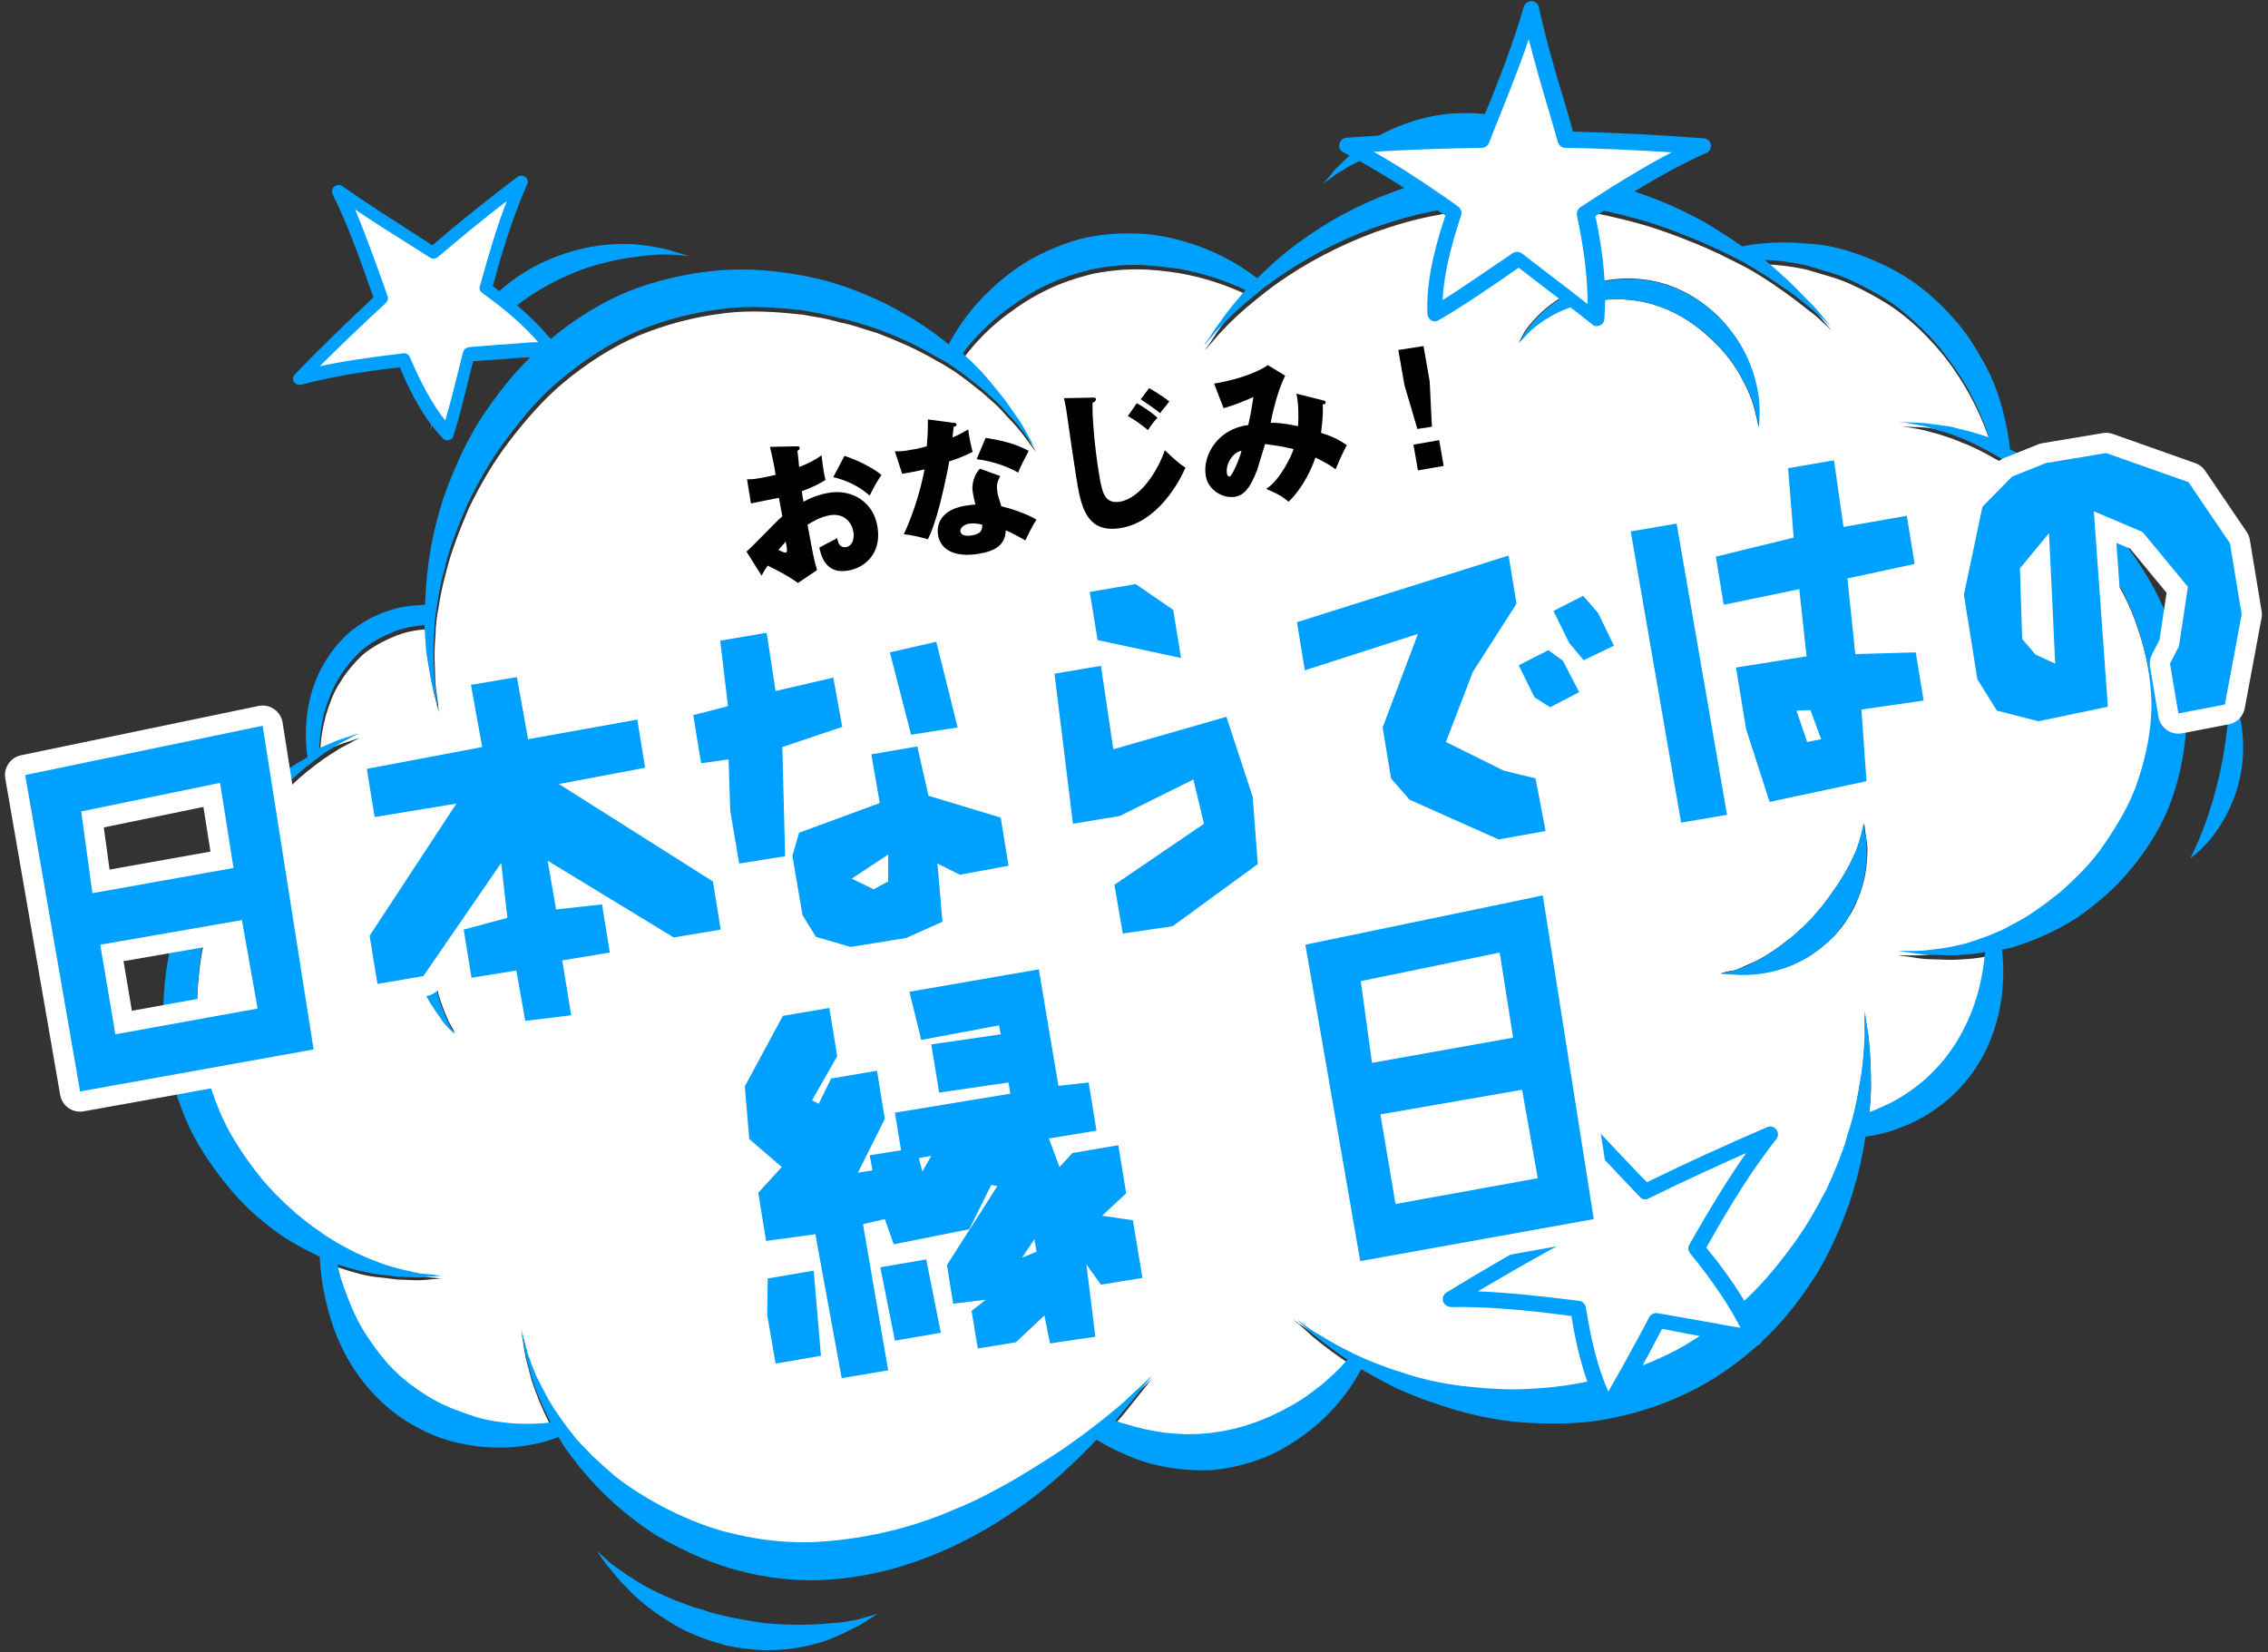 <?xml version="1.0" encoding="utf-8"?>
<!-- Generator: Adobe Illustrator 25.4.0, SVG Export Plug-In . SVG Version: 6.00 Build 0)  -->
<svg version="1.1" id="レイヤー_1" xmlns="http://www.w3.org/2000/svg" xmlns:xlink="http://www.w3.org/1999/xlink" x="0px"
	 y="0px" width="405px" height="295px" viewBox="0 0 405 295" style="enable-background:new 0 0 405 295;" xml:space="preserve">
<rect x="0" y="0" width="405" height="295" fill="#333333" stroke="none"/>
<style type="text/css">
	.st0{fill:#FFFFFF;}
	.st1{fill:#00A0FF;}
	.st2{fill:none;stroke:#FFFFFF;stroke-width:7.219;stroke-linejoin:round;stroke-miterlimit:10;}
</style>
<g>
	<g>
		<g id="_x31_1_00000173881935130781714560000017539396356672438400_">
			<g id="_x31_0_00000161610244829251123560000010189877470147315844_">
				<g id="XMLID_00000152258021530490498570000011778217914362515091_">
					<path class="st0" d="M271.1,61.3c0.1-0.2,0.7-0.7,1.5-1.6c1-1.1,2.7-2.4,4.9-3.6c2.2-1.2,5.2-2.2,8.5-2.5
						c3.3-0.4,7-0.1,10.5,1.2c3.6,1.3,6.6,3.4,9.1,5.8c2.5,2.3,4.4,4.9,5.6,7.3c1.3,2.4,2,4.5,2.3,6c0.4,1.5,0.5,2.4,0.5,2.4
						s0.1-0.8,0.1-2.4c0.1-1.6-0.2-3.8-0.9-6.7c-0.8-2.8-2.4-6-4.9-9.1c-2.5-3-6.2-5.8-10.7-7.3c-4.4-1.4-8.8-1.3-12.4-0.4
						c-3.6,1-6.6,2.6-8.7,4.3c-2.1,1.7-3.5,3.4-4.3,4.6C271.6,60.4,271.3,61.1,271.1,61.3z M79.9,146.5c-0.1,0.1-0.5,0.6-0.9,1.2
						c-0.3,0.4-0.7,0.9-1.1,1.5c-0.4,0.6-0.9,1.3-1.3,2.2c-0.9,1.6-1.8,3.7-2.5,6.2c-0.3,1.3-0.7,2.6-0.8,3.9
						c-0.2,1.4-0.2,2.9-0.2,4.3c0.1,1.5,0.2,2.9,0.5,4.3c0.2,1.4,0.6,2.7,1,3.9c0.8,2.4,1.8,4.5,2.9,6c0.5,0.8,1,1.5,1.5,2
						c0.4,0.6,0.9,1,1.2,1.4c0.7,0.7,1.1,1.1,1.1,1.1s-0.3-0.5-0.8-1.4c-0.3-0.5-0.5-1-0.8-1.7c-0.3-0.6-0.6-1.4-0.9-2.3
						c-0.6-1.7-1.1-3.8-1.6-6.1c-0.2-1.2-0.5-2.4-0.6-3.6c-0.2-1.2-0.2-2.6-0.3-3.9c-0.1-5.3,0.5-10.3,1.6-13.7
						c0.2-0.9,0.5-1.6,0.8-2.3c0.3-0.7,0.5-1.2,0.7-1.7C79.6,147.2,79.8,146.7,79.9,146.5z M353.5,176.6c-1,4.3-2.9,8.6-5.8,12.4
						c-3,3.8-6.6,6.7-10.4,8.6c-1.2,0.6-2.3,1.1-3.5,1.5c0.1-1.8,0.3-3.4,0.3-4.9c0-2.9-0.1-5.3-0.3-7.3c-0.1-2-0.5-3.5-0.6-4.5
						c-0.1-0.7-0.2-1.3-0.2-1.5c0,0.2,0,0.7,0,1.5c0,1,0.1,2.5-0.1,4.5c-0.1,1.9-0.3,4.3-0.8,7c-0.4,1.9-0.7,4-1.3,6.3
						c-0.2,0.8-0.5,1.7-0.8,2.6c-0.1,0.3-0.1,0.5-0.2,0.8c-0.9,3-2.2,6.1-3.7,9.4c-1.8,3.4-3.8,7-6.4,10.4c-2.5,3.4-5.4,6.9-8.8,9.9
						c-3.4,3.1-7.2,5.8-11.4,8.2c-8.5,4.5-17.7,6.6-26.2,7c-4.3,0.3-8.4-0.1-12.2-0.5c-3.9-0.6-7.4-1.4-10.7-2.4
						c-2.3-0.7-4.4-1.5-6.3-2.3c-0.8-0.3-1.5-0.7-2.2-1c-0.1,0-0.3-0.1-0.4-0.2c-2.3-1.1-4.2-2.3-5.8-3.2c-1.7-1-2.8-2-3.7-2.5
						c-0.5-0.3-0.8-0.6-1-0.7c0.2,0.2,0.5,0.5,1,0.8c0.8,0.7,1.9,1.8,3.4,3c1.4,1.1,3.1,2.4,5.2,3.8c0,0-0.1,0-0.1,0.1
						c-1.2,1.4-2.8,2.8-4.4,4.3c-1.7,1.3-3.6,2.7-5.7,3.9c-4.2,2.4-9.1,4.2-14.4,4.8c-5.4,0.5-10.6-0.2-15.3-1.7
						c-0.5-0.2-1-0.3-1.5-0.5c1.2-1.3,2.2-2.6,3-3.6c2-2.5,3.2-4,3.5-4.4c-0.3,0.3-1.7,1.7-4.1,3.8c-1.2,1.1-2.6,2.2-4.2,3.6
						c-1.1,0.9-2.3,1.8-3.6,2.8c-1.3,0.9-2.7,2-4.2,3c-2.6,1.8-5.6,3.7-8.8,5.5c-3.2,1.8-6.7,3.7-10.5,5.2
						c-7.5,3.2-16.2,5.4-25.5,5.8c-4.5,0.1-9-0.4-13.3-1.4c-4.3-1-8.2-2.5-11.9-4.3c-3.7-1.8-7-3.9-9.9-6.2c-1.4-1.1-2.8-2.4-4-3.6
						c-1.2-1.3-2.4-2.4-3.4-3.7c-0.1-0.1-0.2-0.2-0.2-0.3c-0.6-0.7-1.1-1.4-1.6-2.1c-1.2-1.7-2.3-3.3-3.1-4.9
						c-0.6-1.2-1.2-2.3-1.7-3.3c-0.4-1.1-0.8-2-1.1-2.9c-0.7-1.7-0.9-3.2-1.2-4.2c-0.3-1-0.4-1.5-0.4-1.5s0.1,0.5,0.3,1.5
						c0.2,1,0.3,2.5,0.8,4.3l0.8,3.1c0.4,1.1,0.8,2.3,1.3,3.6c0.6,1.4,1.3,3,2.1,4.5l0,0c-2,0.3-4.2,0.3-6.5,0.2
						c-2.3-0.3-4.8-0.6-7.2-1.3c-2.5-0.8-5-1.7-7.4-3.1c-2.4-1.4-4.7-3.1-6.9-5.2c-2.1-2.1-3.8-4.5-5.4-7c-1.6-2.5-2.6-5.2-3.5-7.8
						c-0.5-1.4-0.8-2.7-1.1-4c2.7,0.9,5.1,1.6,7.4,1.8c1.2,0.1,2.3,0.3,3.4,0.4c1,0,2,0.1,2.8,0.1c1.7,0.1,3-0.2,3.9-0.2
						c0.6-0.1,1.1-0.1,1.3-0.1c-0.2,0-0.6,0-1.3-0.1c-0.9-0.1-2.2-0.1-3.8-0.5c-1.6-0.3-3.7-0.7-5.9-1.6c-2.2-0.8-4.7-1.8-7.2-3.3
						c-0.4-0.2-0.8-0.5-1.2-0.7c-0.9-0.5-1.7-1.1-2.6-1.7c-1.4-0.9-2.7-2-4.1-3.1c-2.6-2.3-5.2-4.9-7.6-8c-2.3-3.1-4.5-6.5-6.2-10.4
						c-1.7-3.9-2.9-8.1-3.6-12.5c-0.6-4.4-0.5-8.9,0-13.1c0.4-4.2,1.6-8.2,2.9-12c1.3-3.7,3.1-7.1,4.8-10.1c1.9-2.9,3.8-5.6,5.8-7.8
						c1.9-2.3,3.9-4.1,5.7-5.6c0.1-0.1,0.3-0.2,0.4-0.3c0.7-0.6,1.4-1.1,2.1-1.6c0,0,0.1-0.1,0.1-0.1c0.9-0.6,1.6-1.1,2.3-1.5
						c1.4-1,2.6-1.4,3.3-1.9c0.8-0.4,1.2-0.6,1.2-0.6s-0.4,0.1-1.3,0.4c-0.8,0.3-2.1,0.6-3.6,1.3c-0.7,0.3-1.3,0.6-2.1,0.9
						c0-2.1,0.4-4.4,1-6.7c0.6-1.9,1.3-4,2.5-5.8c1.1-1.8,2.5-3.5,4.1-5c1.7-1.4,3.6-2.4,5.5-3.2c1.9-0.8,3.8-1.2,5.7-1.3
						c0,0.1,0,0.2,0,0.3c0.1,1.6,0.2,3,0.3,4.4c0.2,1.3,0.4,2.6,0.6,3.6c0.3,2.2,0.8,3.8,1.1,5c0.3,1.1,0.4,1.7,0.4,1.7
						s-0.1-0.6-0.2-1.8c-0.1-1.2-0.5-2.8-0.5-5c0-1.1-0.1-2.3-0.1-3.6c0-1.3,0.1-2.8,0.2-4.3c0-0.1,0-0.3,0-0.4
						c0.1-1.1,0.2-2.4,0.5-3.7c0.3-2,0.7-4,1.3-6.2c0.9-3.7,2.4-7.6,4.1-11.6c1.9-3.9,4.2-8,7.1-11.8c2.9-3.8,6.2-7.7,10.1-10.9
						c3.9-3.2,8.3-6.1,13.2-8.2c4.9-2,9.9-3.3,14.8-3.9c4.9-0.7,9.9-0.3,14.5,0.2c1.2,0.2,2.3,0.4,3.4,0.6c1.1,0.2,2.2,0.5,3.3,0.8
						c2.2,0.4,4.2,1.2,6.3,1.8c4,1.5,7.6,3.1,10.8,5c0.4,0.2,0.7,0.4,1.1,0.6c0.7,0.4,1.4,0.9,2.1,1.3c1.9,1.3,3.5,2.6,5,3.8
						c1.1,1,2.2,1.9,3.1,2.8c0.9,1,1.6,1.8,2.4,2.6c1.5,1.6,2.4,3,3.1,3.9c0.5,0.7,0.8,1.1,1,1.3c-0.1-0.2-0.4-0.7-0.8-1.4
						c-0.6-0.9-1.3-2.6-2.6-4.3c-0.6-0.9-1.3-1.9-2.1-3c-0.8-1-1.8-2.1-2.7-3.3c-1.3-1.6-2.9-3.1-4.7-4.8c2.1-2.8,4.8-5.6,8.1-8
						c2-1.5,4.2-2.9,6.7-4.1c2.4-1.2,5.1-2.1,7.8-2.8c2.8-0.6,5.5-0.9,8.2-0.9c2.7,0,5.3,0.3,7.8,0.7c4.5,0.8,8.5,2.2,11.9,3.8
						c-0.4,0.4-0.7,0.8-1,1.2c-1.5,1.7-2.7,3.3-3.6,4.6c-1,1.3-1.6,2.4-2.1,3.1c-0.4,0.5-0.6,0.8-0.7,1c0.1-0.1,0.4-0.4,0.8-0.9
						c0.6-0.6,1.3-1.6,2.4-2.7c1.4-1.5,3.4-3.4,5.9-5.4c0.8-0.6,1.6-1.3,2.4-1.9c0.6-0.4,1.2-0.9,1.8-1.3c4.6-3.2,10.4-6.4,17.2-8.9
						c3.4-1.2,7.1-2.3,11-3c3.9-0.8,7.9-1.3,12.1-1.5c4.2-0.1,8.3,0.1,12.3,0.6c4,0.5,7.8,1.4,11.5,2.4c3.6,1,7,2.3,10.2,3.6
						c1.5,0.6,3,1.3,4.3,1.9c1.2,0.6,2.4,1.2,3.6,1.8c0.3,0.1,0.5,0.3,0.8,0.4c2.6,1.4,4.8,2.9,6.8,4.3c2,1.4,3.6,2.7,4.9,3.7
						c1.4,1,2.3,2,3,2.6c0.5,0.5,0.8,0.8,0.9,0.9c-0.1-0.1-0.4-0.5-0.8-1c-0.6-0.7-1.4-1.7-2.6-3c-1.2-1.3-2.6-2.8-4.4-4.4
						c-1.2-1.1-2.5-2.3-4-3.5c2.4,0.1,4.9,0.4,7.5,1c2.5,0.8,5.2,1.4,7.8,2.6c2.6,1.2,5.2,2.6,7.7,4.3c2.5,1.8,4.7,3.8,6.6,5.9
						c2,2.1,3.7,4.4,5.1,6.6c2.5,3.9,4.2,7.8,5.4,11.3c-1.2-0.5-2.4-0.8-3.6-1.1c-1.3-0.3-2.5-0.7-3.7-0.9c-1.1-0.2-2.2-0.3-3.1-0.4
						c-1.9-0.3-3.3-0.2-4.3-0.3c-0.7-0.1-1.2,0-1.4-0.1c0.2,0,0.7,0.1,1.4,0.2c1,0.2,2.4,0.3,4.2,0.9c0.9,0.2,1.9,0.5,3,0.9
						c1.1,0.3,2.2,0.9,3.4,1.3c1.6,0.7,3.2,1.5,4.9,2.5c1,0.5,2,1.1,3,1.8c0,0,0.1,0.1,0.1,0.1c2.8,1.8,5.6,4.1,8.4,6.8
						c2.8,2.8,5.6,5.9,8,9.6c2.4,3.7,4.7,7.7,6.1,12.2c1.5,4.4,2.5,9.2,2.6,14c0,4.8-1,9.4-2.4,13.7c-1.4,4.3-3.7,7.9-6,11.4
						c-2.3,3.4-5.2,6.2-7.9,8.6c-2.9,2.3-5.7,4.4-8.6,5.8c-0.7,0.4-1.4,0.7-2.1,1.1c-0.9,0.4-1.8,0.8-2.7,1.1
						c-1.1,0.4-2.2,0.8-3.2,1.1c-1.3,0.3-2.4,0.6-3.5,0.8c-1.1,0.2-2.1,0.3-3.1,0.4c-1.9,0.3-3.3,0.2-4.4,0.2c-0.7,0-1.2,0-1.4,0
						c0.2,0.1,0.7,0.1,1.4,0.2c1,0.1,2.5,0.5,4.5,0.5c1,0,2.1,0.1,3.3,0.1c1.2,0,2.4-0.1,3.8-0.2c0.8-0.1,1.7-0.2,2.6-0.4
						C354.3,172.4,354,174.5,353.5,176.6z M333.1,148.7c-0.1-1.1-0.2-1.7-0.2-1.7s-0.1,0.6-0.4,1.6c-0.1,0.5-0.3,1.1-0.5,1.8
						c-0.3,0.7-0.5,1.5-0.9,2.3c-0.7,1.7-1.8,3.5-3,5.4c-0.7,0.9-1.3,1.9-2.1,2.9c-0.7,1-1.6,1.9-2.4,2.9c-0.9,0.9-1.8,1.9-2.7,2.6
						c-0.9,0.9-1.9,1.5-2.7,2.2c-1.8,1.3-3.6,2.5-5.3,3.2c-0.8,0.4-1.6,0.7-2.2,1c-0.7,0.3-1.3,0.5-1.8,0.5c-1,0.2-1.6,0.4-1.6,0.4
						s0.6,0,1.7,0.1c0.5,0.1,1.2,0.1,2,0.1c0.8,0,1.7,0,2.6-0.1c2-0.2,4.3-0.7,6.7-1.7c1.2-0.6,2.4-1.1,3.6-2
						c1.2-0.8,2.3-1.8,3.4-2.8c1-1.1,2-2.2,2.7-3.5c0.9-1.2,1.4-2.5,1.9-3.7c1-2.5,1.4-4.9,1.5-6.9c0.1-1,0.1-1.9,0-2.7
						C333.3,150,333.2,149.3,333.1,148.7z M199.3,222.6c0,0-2.3,1-5.9,1.1c-1.8,0-3.9,0-6.1-0.5c-2.2-0.5-4.5-1.4-6.8-2.5
						c-2.2-1.2-4.2-2.9-5.9-4.6c-1.7-1.7-3-3.5-3.9-5.2c-0.9-1.7-1.4-3.2-1.7-4.3c-0.3-1.1-0.4-1.7-0.4-1.7s-0.1,0.6,0,1.8
						c0,1.2,0.1,2.8,0.6,4.9c0.4,2.1,1.2,4.5,2.7,7.1c1.5,2.5,3.7,4.9,6.5,6.7c2.9,1.7,6,2.5,8.7,2.5c2.8,0,5.1-0.6,7-1.5
						c1.8-0.8,3.2-1.7,4-2.5C198.9,223,199.3,222.6,199.3,222.6z"/>
					<path class="st1" d="M398,121.9c0,0,0.8,1.8,1.7,5c0.9,3.1,1.3,7.7,0.2,12.4c-1.1,4.7-3.4,8.4-5.3,10.7c-1,1.1-1.9,2-2.5,2.5
						c-0.6,0.5-1,0.8-1,0.8s0.9-1.7,2-4.4c1.1-2.7,2.3-6.5,3.3-10.8c0.9-4.2,1.4-8.2,1.6-11.2c0.1-1.5,0.2-2.8,0.1-3.6
						C398,122.4,398,121.9,398,121.9z"/>
					<path class="st1" d="M305.7,60.6c-2.5-2.4-5.6-4.5-9.1-5.8c-3.6-1.3-7.2-1.6-10.5-1.2c-3.3,0.3-6.2,1.3-8.5,2.5
						c-2.3,1.2-3.9,2.5-4.9,3.6c-0.8,0.9-1.4,1.4-1.5,1.6c0.1-0.2,0.5-0.9,1.1-1.9c0.8-1.2,2.2-2.9,4.3-4.6c2.1-1.7,5-3.4,8.7-4.3
						c3.6-0.9,8-1,12.4,0.4c4.4,1.5,8.1,4.2,10.7,7.3c2.6,3,4.1,6.3,4.9,9.1c0.8,2.8,1,5.1,0.9,6.7c0,1.5-0.1,2.4-0.1,2.4
						s-0.1-0.9-0.5-2.4c-0.3-1.5-1-3.6-2.3-6C310.1,65.6,308.2,62.9,305.7,60.6z"/>
					<path class="st1" d="M333.3,150.7c0,0.8,0.1,1.7,0,2.7c-0.1,2-0.5,4.4-1.5,6.9c-0.6,1.2-1.1,2.5-1.9,3.7
						c-0.7,1.2-1.7,2.3-2.7,3.5c-1.1,1-2.2,2-3.4,2.8c-1.1,0.8-2.4,1.4-3.6,2c-2.4,1-4.7,1.5-6.7,1.7c-1,0.1-1.9,0.1-2.6,0.1
						c-0.8,0-1.4-0.1-2-0.1c-1.1-0.1-1.7-0.1-1.7-0.1s0.6-0.2,1.6-0.4c0.5-0.1,1.1-0.2,1.8-0.5c0.7-0.3,1.5-0.5,2.2-1
						c1.7-0.7,3.4-1.9,5.3-3.2c0.9-0.7,1.9-1.4,2.7-2.2c0.9-0.8,1.8-1.7,2.7-2.6c0.8-1,1.7-1.9,2.4-2.9c0.8-1,1.4-2,2.1-2.9
						c1.2-1.9,2.3-3.7,3-5.4c0.5-0.8,0.7-1.6,0.9-2.3c0.2-0.7,0.4-1.3,0.5-1.8c0.2-1,0.4-1.6,0.4-1.6s0.1,0.6,0.2,1.7
						C333.2,149.3,333.3,150,333.3,150.7z"/>
					<path class="st1" d="M280.7,25.9c0.8,0.5,1.5,1,2.1,1.5c1.1,0.8,1.7,1.3,1.7,1.3s-0.7-0.3-1.9-0.9c-0.6-0.3-1.4-0.6-2.3-0.9
						c-0.9-0.3-1.9-0.7-3.1-1c-1.1-0.3-2.4-0.6-3.8-0.8c-1.3-0.3-2.8-0.4-4.3-0.6c-1.5,0-3.1-0.3-4.7-0.2c-1.7-0.1-3.3,0.1-5,0.2
						c-1.7,0.2-3.4,0.3-5,0.6c-1.6,0.2-3.1,0.7-4.5,1c-2.8,0.8-5.4,1.8-7.4,2.8c-1.1,0.5-2,1-2.7,1.5c-0.8,0.4-1.5,0.9-2,1.3
						c-1,0.7-1.6,1.2-1.6,1.2s0.5-0.6,1.3-1.5c0.4-0.5,0.9-1.2,1.6-1.8c0.7-0.7,1.4-1.5,2.4-2.2c1.8-1.5,4.3-3.1,7.2-4.4
						c1.5-0.6,3.1-1.3,4.8-1.7c1.7-0.5,3.5-0.8,5.4-1c1.9-0.1,3.8-0.2,5.5,0c1.8,0.1,3.5,0.4,5.1,0.8c1.6,0.5,3.1,0.8,4.5,1.4
						c1.4,0.5,2.6,1.2,3.7,1.8C278.9,24.8,279.8,25.4,280.7,25.9z"/>
					<path class="st1" d="M171.8,218.5c-1.5-2.5-2.3-5-2.7-7.1c-0.5-2.1-0.6-3.7-0.6-4.9c0-1.1,0-1.8,0-1.8s0.1,0.6,0.4,1.7
						c0.3,1.1,0.8,2.6,1.7,4.3c0.9,1.7,2.2,3.5,3.9,5.2c1.7,1.7,3.6,3.3,5.9,4.6c2.2,1.2,4.6,2,6.8,2.5c2.2,0.5,4.3,0.6,6.1,0.5
						c3.6-0.1,5.9-1.1,5.9-1.1s-0.4,0.4-1.3,1.2c-0.8,0.7-2.1,1.6-4,2.5c-1.8,0.9-4.2,1.5-7,1.5c-2.7,0-5.8-0.7-8.7-2.5
						C175.5,223.4,173.3,221,171.8,218.5z"/>
					<path class="st1" d="M83.6,58.2c2.3-3.2,5.3-6.4,9-8.9c7.6-5.1,16-6.2,21.5-5.6c2.8,0.3,5.1,0.8,6.5,1.3
						c1.3,0.4,2.1,0.6,2.3,0.7c-0.2,0-1-0.1-2.3-0.2c-1.5-0.1-3.8-0.1-6.5,0.3c-2.7,0.3-5.8,0.9-9.2,2c-3.3,1.1-6.8,2.8-10.2,5
						c-6.7,4.5-11.5,10.6-14.2,15.5c-1.3,2.4-2.3,4.6-2.8,6.1c-0.5,1.3-0.7,2.2-0.8,2.3c0-0.2,0.1-1.1,0.3-2.5
						c0.2-1.6,0.6-3.9,1.6-6.7C79.9,64.7,81.4,61.5,83.6,58.2z"/>
					<path class="st1" d="M130.4,288.8c1.8,0.3,3.5,0.7,5.2,0.9c1.7,0.3,3.3,0.3,4.9,0.4c3.1,0.1,6,0,8.4-0.3c1.3,0,2.3-0.3,3.3-0.4
						c1-0.2,1.8-0.4,2.4-0.6c1.3-0.4,2.1-0.6,2.1-0.6s-0.7,0.4-1.9,1.2c-0.6,0.4-1.3,0.9-2.3,1.3c-0.9,0.5-1.9,1-3.1,1.5
						c-2.4,1.1-5.4,1.9-8.8,2.3c-1.7,0.1-3.5,0.3-5.4,0.1c-1.9-0.1-3.8-0.4-5.7-0.8c-1.9-0.6-3.8-1.1-5.5-1.9
						c-1.8-0.7-3.4-1.6-4.8-2.5c-3-1.9-5.5-3.9-7.3-5.9c-1-0.9-1.7-1.8-2.4-2.7c-0.7-0.8-1.3-1.5-1.7-2.1c-0.6-0.9-1.1-1.5-1.2-1.7
						c0.3,0.2,0.8,0.7,1.6,1.4c0.5,0.5,1.2,1.1,2,1.6s1.7,1.3,2.8,1.9c2.1,1.4,4.7,2.7,7.6,3.9c1.5,0.5,3,1.2,4.7,1.6
						C126.9,288,128.6,288.4,130.4,288.8z"/>
					<path class="st1" d="M77.5,180.1c-1.1-1.5-2.1-3.6-2.9-6c-0.4-1.2-0.8-2.5-1-3.9c-0.3-1.4-0.4-2.8-0.5-4.3c0-1.5,0-2.9,0.2-4.3
						c0.1-1.4,0.5-2.7,0.8-3.9c0.7-2.5,1.6-4.6,2.5-6.2c0.4-0.9,0.9-1.5,1.3-2.2c0.4-0.6,0.7-1.1,1.1-1.5c0.5-0.6,0.8-1,0.9-1.2
						c-0.1,0.2-0.3,0.7-0.6,1.4c-0.2,0.5-0.5,1-0.7,1.7c-0.2,0.7-0.6,1.4-0.8,2.3c-1.1,3.5-1.7,8.4-1.6,13.7
						c0.1,1.3,0.1,2.7,0.3,3.9c0.1,1.3,0.4,2.5,0.6,3.6c0.5,2.3,1.1,4.4,1.6,6.1c0.3,0.9,0.6,1.6,0.9,2.3c0.3,0.7,0.6,1.2,0.8,1.7
						c0.5,0.9,0.8,1.4,0.8,1.4s-0.4-0.4-1.1-1.1c-0.4-0.4-0.8-0.8-1.2-1.4C78.5,181.5,78,180.9,77.5,180.1z"/>
					<path class="st1" d="M43.3,150.7c-1.7,3.1-3.5,6.4-4.8,10.1c-1.3,3.7-2.5,7.7-2.9,12c-0.5,4.2-0.5,8.7,0,13.1
						c0.7,4.4,2,8.6,3.6,12.5c1.6,3.9,3.9,7.3,6.2,10.4c2.3,3.1,5,5.7,7.6,8c1.4,1.1,2.7,2.2,4.1,3.1c0.8,0.6,1.7,1.2,2.6,1.7
						c0.4,0.3,0.8,0.5,1.2,0.7c2.6,1.5,5,2.5,7.2,3.3c2.2,0.8,4.2,1.2,5.9,1.6c1.6,0.4,3,0.3,3.8,0.5c0.7,0.1,1.1,0.1,1.3,0.1
						c-0.2,0-0.6,0-1.3,0.1c-0.9,0-2.2,0.3-3.9,0.2c-0.8,0-1.8-0.1-2.8-0.1c-1.1-0.1-2.2-0.3-3.4-0.4c-2.2-0.3-4.7-0.9-7.4-1.8
						c0.2,1.4,0.6,2.7,1.1,4c0.9,2.6,2,5.3,3.5,7.8c1.6,2.5,3.3,4.9,5.4,7c2.1,2.1,4.5,3.8,6.9,5.2c2.4,1.4,5,2.3,7.4,3.1
						c2.4,0.8,4.9,1.1,7.2,1.3c2.3,0.1,4.5,0.1,6.5-0.2l0,0c-0.8-1.6-1.5-3.1-2.1-4.5c-0.5-1.3-0.9-2.5-1.3-3.6l-0.8-3.1
						c-0.5-1.8-0.6-3.3-0.8-4.3c-0.2-1-0.3-1.5-0.3-1.5s0.1,0.5,0.4,1.5c0.3,0.9,0.5,2.4,1.2,4.2c0.3,0.9,0.7,1.8,1.1,2.9
						c0.5,1,1.1,2.1,1.7,3.3c0.8,1.6,1.9,3.2,3.1,4.9c0.5,0.7,1,1.4,1.6,2.1c0.1,0.1,0.2,0.2,0.2,0.3c1,1.3,2.2,2.4,3.4,3.7
						c1.3,1.2,2.6,2.4,4,3.6c2.9,2.3,6.3,4.4,9.9,6.2c3.7,1.8,7.6,3.4,11.9,4.3c4.2,1,8.7,1.5,13.3,1.4c9.2-0.4,17.9-2.5,25.5-5.8
						c3.8-1.5,7.3-3.4,10.5-5.2c3.2-1.9,6.1-3.7,8.8-5.5c1.5-1,2.9-2.1,4.2-3c1.3-1,2.5-1.9,3.6-2.8c1.6-1.3,3.1-2.5,4.2-3.6
						c2.3-2.1,3.7-3.5,4.1-3.8c-0.3,0.4-1.5,1.9-3.5,4.4c-0.9,1-1.9,2.3-3,3.6c0.5,0.2,1,0.4,1.5,0.5c4.7,1.5,9.9,2.3,15.3,1.7
						c5.4-0.6,10.2-2.4,14.4-4.8c2.1-1.1,3.9-2.5,5.7-3.9c1.6-1.4,3.2-2.8,4.4-4.3c0,0,0.1-0.1,0.1-0.1c-2.1-1.4-3.8-2.7-5.2-3.8
						c-1.6-1.2-2.7-2.4-3.4-3c-0.4-0.4-0.8-0.7-1-0.8c0.2,0.2,0.6,0.4,1,0.7c0.9,0.6,2,1.6,3.7,2.5c1.6,1,3.5,2.1,5.8,3.2
						c0.1,0.1,0.2,0.2,0.4,0.2c0.7,0.3,1.4,0.7,2.2,1c1.9,0.8,4,1.6,6.3,2.3c3.2,1.1,6.8,1.9,10.7,2.4c3.8,0.4,8,0.8,12.2,0.5
						c8.5-0.4,17.7-2.5,26.2-7c4.2-2.3,8-5.1,11.4-8.2c3.4-3,6.3-6.5,8.8-9.9c2.6-3.4,4.6-7,6.4-10.4c1.5-3.2,2.8-6.4,3.7-9.4
						c0.1-0.3,0.1-0.5,0.2-0.8c0.3-0.9,0.6-1.8,0.8-2.6c0.6-2.2,1-4.4,1.3-6.3c0.5-2.7,0.7-5,0.8-7c0.2-1.9,0-3.5,0.1-4.5
						c0-0.8,0-1.3,0-1.5c0,0.2,0.1,0.7,0.2,1.5c0.1,1,0.5,2.6,0.6,4.5c0.2,2,0.3,4.4,0.3,7.3c0,1.5-0.1,3.2-0.3,4.9
						c1.2-0.4,2.3-1,3.5-1.5c3.8-1.9,7.5-4.8,10.4-8.6c2.9-3.8,4.8-8.2,5.8-12.4c0.5-2.1,0.8-4.2,1-6.1c-0.9,0.2-1.8,0.3-2.6,0.4
						c-1.4,0.1-2.6,0.2-3.8,0.2c-1.2,0-2.3-0.1-3.3-0.1c-1.9,0-3.4-0.4-4.5-0.5c-0.7-0.1-1.2-0.2-1.4-0.2c0.2,0,0.7,0,1.4,0
						c1,0,2.5,0.1,4.4-0.2c0.9-0.1,1.9-0.2,3.1-0.4c1.1-0.2,2.3-0.5,3.5-0.8c1-0.3,2.1-0.7,3.2-1.1c0.9-0.3,1.8-0.7,2.7-1.1
						c0.7-0.3,1.4-0.7,2.1-1.1c2.9-1.4,5.7-3.5,8.6-5.8c2.8-2.5,5.6-5.2,7.9-8.6c2.3-3.4,4.6-7.1,6-11.4c1.4-4.2,2.4-8.8,2.4-13.7
						c-0.1-4.8-1.1-9.6-2.6-14c-1.5-4.5-3.8-8.5-6.1-12.2c-2.4-3.7-5.3-6.8-8-9.6c-2.8-2.6-5.7-5-8.4-6.8c0,0-0.1-0.1-0.1-0.1
						c-1-0.7-2-1.2-3-1.8c-1.7-1-3.4-1.8-4.9-2.5c-1.2-0.5-2.4-1-3.4-1.3c-1.1-0.3-2.1-0.6-3-0.9c-1.8-0.6-3.2-0.6-4.2-0.9
						c-0.7-0.1-1.2-0.2-1.4-0.2c0.2,0,0.6,0,1.4,0.1c1,0.1,2.4,0,4.3,0.3c0.9,0.1,2,0.3,3.1,0.4c1.1,0.2,2.3,0.6,3.7,0.9
						c1.1,0.3,2.3,0.7,3.6,1.1c-1.2-3.6-2.9-7.5-5.4-11.3c-1.5-2.2-3.1-4.5-5.1-6.6c-2-2.1-4.2-4.1-6.6-5.9
						c-2.5-1.7-5.1-3.1-7.7-4.3c-2.6-1.2-5.3-1.8-7.8-2.6c-2.6-0.6-5.1-0.9-7.5-1c1.5,1.2,2.8,2.4,4,3.5c1.8,1.7,3.2,3.2,4.4,4.4
						c1.2,1.2,2,2.3,2.6,3c0.5,0.5,0.7,0.9,0.8,1c-0.1-0.1-0.4-0.4-0.9-0.9c-0.7-0.6-1.6-1.5-3-2.6c-1.3-1.1-2.9-2.4-4.9-3.7
						c-2-1.4-4.2-2.8-6.8-4.3c-0.3-0.1-0.5-0.3-0.8-0.4c-1.1-0.6-2.3-1.2-3.6-1.8c-1.4-0.6-2.8-1.3-4.3-1.9
						c-3.2-1.3-6.5-2.6-10.2-3.6c-3.6-1-7.5-1.9-11.5-2.4c-4-0.5-8.1-0.8-12.3-0.6c-4.2,0.2-8.3,0.7-12.1,1.5c-3.9,0.7-7.5,1.8-11,3
						c-6.8,2.5-12.6,5.7-17.2,8.9c-0.7,0.5-1.2,0.9-1.8,1.3c-0.9,0.6-1.7,1.3-2.4,1.9c-2.5,2-4.5,3.9-5.9,5.4
						c-1.1,1.1-1.9,2.1-2.4,2.7c-0.4,0.5-0.7,0.8-0.8,0.9c0.1-0.2,0.3-0.5,0.7-1c0.5-0.7,1.1-1.8,2.1-3.1c0.9-1.3,2.1-2.9,3.6-4.6
						c0.3-0.4,0.7-0.8,1-1.2c-3.3-1.6-7.4-3-11.9-3.8c-2.5-0.3-5.1-0.7-7.8-0.7c-2.7,0-5.4,0.3-8.2,0.9c-2.7,0.7-5.4,1.6-7.8,2.8
						c-2.4,1.1-4.6,2.6-6.7,4.1c-3.3,2.5-6.1,5.3-8.1,8c1.8,1.6,3.4,3.2,4.7,4.8c1,1.2,1.9,2.3,2.7,3.3c0.8,1.1,1.5,2.1,2.1,3
						c1.3,1.7,2,3.3,2.6,4.3c0.4,0.8,0.7,1.2,0.8,1.4c-0.1-0.2-0.5-0.6-1-1.3c-0.7-0.9-1.6-2.3-3.1-3.9c-0.7-0.8-1.5-1.6-2.4-2.6
						c-0.9-0.9-2-1.8-3.1-2.8c-1.5-1.2-3.1-2.5-5-3.8c-0.7-0.5-1.3-0.9-2.1-1.3c-0.3-0.2-0.7-0.4-1.1-0.6c-3.2-1.9-6.8-3.6-10.8-5
						c-2-0.6-4-1.4-6.3-1.8c-1.1-0.3-2.2-0.5-3.3-0.8c-1.2-0.2-2.3-0.4-3.4-0.6c-4.6-0.5-9.5-0.9-14.5-0.2c-4.9,0.6-10,1.9-14.8,3.9
						c-4.8,2.1-9.2,4.9-13.2,8.2c-4,3.2-7.2,7-10.1,10.9c-2.9,3.8-5.2,7.9-7.1,11.8c-1.7,4-3.3,7.9-4.1,11.6c-0.6,2.1-1,4.2-1.3,6.2
						c-0.2,1.3-0.4,2.5-0.5,3.7c0,0.1,0,0.3,0,0.4c-0.1,1.5-0.2,3-0.2,4.3c0,1.3,0.1,2.5,0.1,3.6c0,2.2,0.4,3.9,0.5,5
						c0.1,1.1,0.2,1.8,0.2,1.8s-0.2-0.6-0.4-1.7c-0.2-1.2-0.8-2.8-1.1-5c-0.2-1.1-0.4-2.3-0.6-3.6c-0.1-1.3-0.2-2.8-0.3-4.4
						c0-0.1,0-0.2,0-0.3c-1.8,0.2-3.8,0.5-5.7,1.3c-1.9,0.8-3.8,1.8-5.5,3.2c-1.6,1.5-3,3.2-4.1,5c-1.1,1.8-1.9,3.9-2.5,5.8
						c-0.6,2.3-0.9,4.6-1,6.7c0.7-0.3,1.4-0.6,2.1-0.9c1.5-0.7,2.8-1,3.6-1.3c0.8-0.3,1.3-0.4,1.3-0.4s-0.4,0.2-1.2,0.6
						c-0.7,0.5-1.9,0.9-3.3,1.9c-0.7,0.4-1.5,0.9-2.3,1.5c0,0-0.1,0.1-0.1,0.1c-0.7,0.5-1.3,1-2.1,1.6c-0.1,0.1-0.3,0.2-0.4,0.3
						c-1.8,1.5-3.8,3.3-5.7,5.6C47.1,145.1,45.2,147.8,43.3,150.7z M57.9,230.9c-0.5-2.2-0.7-4.4-0.8-6.5c-2.2-1-4.4-2.2-6.6-3.6
						c-3.1-2.2-6.2-4.7-9-8c-2.8-3.3-5.5-7-7.6-11.3c-2-4.3-3.6-9.2-4.3-14.4c-0.7-5.2-0.5-10.3,0.3-15.1c0.7-4.8,2.3-9.2,4.1-13.2
						c1.7-4,4-7.4,6.2-10.5c2.3-3,4.7-5.6,7-7.6c2.3-2.1,4.6-3.7,6.7-4.9c0.4-0.2,0.7-0.4,1-0.6c-0.4-2.6-0.4-5.5,0.1-8.7
						c0.4-2.3,1.1-4.7,2.3-7c1.2-2.3,2.8-4.5,4.9-6.4c2.1-1.8,4.4-3.1,6.8-3.9c2.4-0.9,4.7-1.1,6.9-1.2c0.1-2.1,0.2-4.2,0.5-6.6
						c0.5-4,1.4-8.3,2.9-12.8c1.6-4.4,3.6-9.1,6.4-13.6c2.9-4.4,6.3-8.9,10.6-12.7c4.3-3.9,9.2-7.3,14.8-9.8
						c5.6-2.4,11.5-3.7,17.1-4.2c5.6-0.5,11.1,0.1,16.1,1.1c5.1,1,9.6,2.8,13.8,4.8c4.1,2.1,7.7,4.4,10.7,6.8
						c0.2,0.2,0.4,0.3,0.6,0.5c1.7-3.2,4.1-6.6,7.4-9.7c2-1.9,4.4-3.8,7.1-5.4c2.7-1.5,5.7-2.8,8.9-3.7c3.2-0.8,6.5-1.1,9.7-1
						c3.1,0,6.1,0.6,8.9,1.4c5.3,1.5,9.8,4,13.1,6.6c0.6-0.6,1.3-1.3,2-1.9c2.1-2,4.6-4,7.4-5.9c2.8-1.9,6-3.8,9.5-5.4
						c3.5-1.6,7.3-3.1,11.5-4.1c4.1-1,8.6-1.6,13.1-1.8c4.6-0.1,9.1,0.2,13.4,0.9c4.3,0.7,8.4,1.9,12.2,3.3c3.8,1.3,7.3,3,10.5,4.7
						c2.5,1.5,4.9,3,7,4.5c3.4-0.7,7.3-0.9,11.6-0.5c2.9,0.1,6,0.8,9.1,1.9c3.1,1.1,6.3,2.6,9.2,4.5c3,2,5.6,4.4,7.8,6.9
						c2.3,2.5,4,5.3,5.5,8c1.5,2.7,2.5,5.4,3.2,8c0.7,2.6,1.2,5,1.4,7.3c0,0,0,0.1,0,0.1l1.3,0.7c3.2,1.5,6.5,3.7,9.8,6.4
						c3.2,2.8,6.6,5.9,9.5,9.8c2.9,3.9,5.7,8.3,7.6,13.3c1.9,5,3.2,10.5,3.4,16.2c0,5.6-0.9,11.1-2.6,15.9
						c-1.7,4.9-4.4,9.1-7.3,12.6c-2.9,3.6-6.3,6.4-9.6,8.7c-3.4,2.2-6.9,3.8-10.2,4.9c-1.1,0.4-2.2,0.7-3.3,0.9c0.3,2.4,0.3,5.2,0,8
						c-0.6,5-2.4,10.3-5.9,14.8c-3.5,4.5-8.1,7.5-12.6,9.1c-2,0.8-4,1.2-5.9,1.5c0,0.2,0,0.4-0.1,0.6c-0.5,3.6-1.5,7.4-2.8,11.4
						c-1.4,3.9-3.2,8.1-5.6,12.2c-2.5,3.9-5.4,8-9.1,11.5c-3.7,3.6-7.9,6.8-12.7,9.3c-4.8,2.5-9.8,4.2-14.8,5.2
						c-5,1.1-10,1.1-14.6,0.9c-4.7-0.2-9.1-1.1-13.1-2.2c-4-1.2-7.7-2.5-10.9-4c-2.3-1.1-4.4-2.3-6.3-3.4c-0.1,0.2-0.2,0.3-0.3,0.5
						c-2,3.7-5.2,7.7-9.6,11c-2.2,1.6-4.7,3.2-7.5,4.3c-2.8,1.1-5.9,1.9-9,2.2c-3.2,0.2-6.4-0.1-9.4-0.7c-3-0.6-5.7-1.7-8.2-2.9
						c-1.1-0.5-2.2-1.2-3.3-1.8c-1.3,1.4-2.8,2.9-4.4,4.4c-4.8,4.6-11.1,9.5-18.9,13.5c-7.8,4-17.2,7.1-27.5,7.2
						c-5.1,0-10.2-0.8-14.8-2.2c-4.6-1.4-8.9-3.5-12.8-5.7c-3.8-2.4-7.1-5.1-10-8c-1.4-1.4-2.7-2.9-3.9-4.3
						c-1.1-1.5-2.3-2.9-3.2-4.4c-0.2-0.4-0.4-0.7-0.6-1c-0.3,0.1-0.7,0.3-1,0.4c-4.2,1.4-9.5,2-15.2,1c-2.9-0.5-5.9-1.4-8.8-3
						c-2.9-1.5-5.7-3.6-8.1-6.2c-2.4-2.6-4.4-5.6-5.8-8.7C59.4,237.1,58.5,234,57.9,230.9z"/>
				</g>
			</g>
			<g>
				<path class="st0" d="M277.1,194.9c5.2,6.2,11,12,16.5,17.9c7.3-3.6,14.7-7,22.3-10.2c-4.5,5.6-8.9,13-13.1,20.4
					c4.3,5.2,8,10.5,10.4,16.1c-4.3-0.8-10.5-1.9-17.4-3.1c-3.4,6.4-6.4,12-8.7,15.5c-2.7-4.8-4.2-10.9-5.3-17.7
					c-8-1.1-16.1-1.9-22.8-1.8c7-4.3,14-8.4,21.2-12.2C279.5,211.4,278.8,202.8,277.1,194.9z"/>
				<path class="st1" d="M287.3,252.8c-0.1,0-0.2,0-0.2,0c-0.5,0-0.9-0.3-1.2-0.7c-2.4-4.2-4.1-9.7-5.3-17.1
					c-8.8-1.2-15.9-1.7-21.5-1.6c-0.6,0-1.2-0.4-1.4-1s0.1-1.3,0.6-1.6c6.7-4.1,13.6-8.1,20.5-11.8l-0.1-1.1
					c-0.7-7.6-1.4-15.5-2.9-22.7c-0.1-0.6,0.2-1.3,0.8-1.6c0.6-0.3,1.3-0.1,1.7,0.4c4,4.7,8.4,9.4,12.7,13.9c1,1.1,2,2.1,3.1,3.2
					c7-3.4,14.2-6.7,21.4-9.8c0.6-0.3,1.3-0.1,1.7,0.4c0.4,0.5,0.4,1.2,0,1.7c-3.7,4.7-7.7,10.8-12.5,19.4c4.7,5.7,7.8,10.7,10,15.6
					c0.2,0.5,0.1,1-0.2,1.4c-0.3,0.4-0.8,0.6-1.3,0.5c-1.9-0.3-4.2-0.7-6.7-1.2c-2.9-0.5-6.2-1.1-9.7-1.8c-3.2,6.1-6,11.3-8.2,14.7
					C288,252.6,287.7,252.8,287.3,252.8z M263.9,230.6c5.1,0.2,11.1,0.8,18.1,1.7c0.6,0.1,1.1,0.6,1.2,1.2c1,6.4,2.3,11.2,4,15
					c1.9-3.3,4.3-7.6,6.9-12.5l0.4-0.8c0.3-0.5,0.9-0.8,1.5-0.7c3.9,0.7,7.5,1.3,10.8,1.9c1.4,0.3,2.8,0.5,4,0.7
					c-2.1-4.1-5-8.4-9-13.3c-0.4-0.5-0.4-1.1-0.1-1.6c3.8-6.7,7.1-12,10.1-16.3c-5.8,2.6-11.7,5.3-17.4,8.1
					c-0.6,0.3-1.2,0.2-1.6-0.3c-1.2-1.3-2.5-2.6-3.8-4c-3.1-3.3-6.4-6.7-9.4-10.1c0.9,5.9,1.5,12,2,17.9l0.2,2
					c0,0.6-0.2,1.1-0.7,1.4C275.2,224,269.5,227.3,263.9,230.6z"/>
			</g>
			<g>
				<path class="st0" d="M273.2,1.7c1.7,7.8,4.2,15.6,6.4,23.3c8.1,0.2,16.2,0.6,24.2,1.2c-6.5,2.9-13.8,7.3-20.8,12
					c1.4,6.5,2.2,12.9,1.8,18.9c-3.5-2.6-8.4-6.5-13.9-10.7c-5.9,4.1-11.1,7.6-14.7,9.7c-0.2-5.5,1.2-11.6,3.4-18
					c-6.6-4.6-13.3-9-19.2-12c8.1-0.6,16.2-1,24.2-1.1C267.8,17.3,271.1,9.4,273.2,1.7z"/>
				<path class="st1" d="M255.8,57.3c-0.1,0-0.2-0.1-0.2-0.1c-0.4-0.2-0.7-0.7-0.7-1.2c-0.2-4.8,0.8-10.4,3.2-17.5
					c-7.2-5-13.2-8.7-18.2-11.3c-0.6-0.3-0.9-0.9-0.7-1.5c0.1-0.6,0.6-1.1,1.3-1.1c7.8-0.6,15.6-0.9,23.4-1.1l0.4-1
					c2.9-7,5.8-14.3,7.8-21.3c0.2-0.6,0.7-1,1.4-1c0.6,0,1.2,0.5,1.3,1.1c1.3,6,3.1,12.1,4.9,18c0.4,1.4,0.8,2.8,1.2,4.2
					c7.7,0.2,15.6,0.6,23.3,1.2c0.6,0,1.2,0.5,1.3,1.1c0.1,0.6-0.2,1.3-0.8,1.5c-5.4,2.4-11.7,6-19.8,11.3c1.5,7.1,2,13,1.6,18.3
					c0,0.5-0.3,1-0.8,1.2c-0.5,0.2-1,0.2-1.4-0.2c-1.5-1.2-3.3-2.6-5.3-4.1c-2.3-1.8-5-3.8-7.8-6c-5.6,3.9-10.5,7.2-14,9.2
					C256.6,57.4,256.1,57.5,255.8,57.3z M245.3,27.1c4.4,2.5,9.4,5.7,15.1,9.8c0.5,0.4,0.7,1,0.5,1.6c-2,6-3.1,10.9-3.3,15.1
					c3.2-2,7.2-4.8,11.8-7.9l0.7-0.5c0.5-0.3,1.2-0.3,1.6,0c3.1,2.4,6,4.6,8.6,6.6c1.1,0.9,2.2,1.7,3.2,2.5c0-4.6-0.6-9.7-1.9-15.8
					c-0.1-0.6,0.1-1.1,0.6-1.5c6.4-4.2,11.7-7.4,16.3-9.8c-6.3-0.4-12.7-0.7-19-0.8c-0.6,0-1.1-0.4-1.3-1c-0.5-1.7-1-3.5-1.5-5.2
					c-1.3-4.3-2.6-8.8-3.7-13.2c-1.9,5.6-4.2,11.2-6.4,16.7l-0.7,1.8c-0.2,0.5-0.7,0.9-1.3,0.9C258.3,26.5,251.8,26.7,245.3,27.1z"
					/>
			</g>
			<g>
				<path class="st0" d="M149.4,236.3c4.2,3,8.7,5.7,13,8.5c4-3.4,8-6.6,12.2-9.8c-1.9,4.2-3.5,9.4-4.9,14.7
					c3.5,2.5,6.6,5.2,8.9,8.3c-2.8,0.2-6.8,0.5-11.3,0.8c-1.1,4.5-2.1,8.4-2.9,11c-2.4-2.5-4.3-6.1-6-10.1
					c-5.1,0.6-10.2,1.4-14.4,2.5c3.6-3.7,7.4-7.4,11.2-10.9C153.5,246.1,151.7,240.9,149.4,236.3z"/>
			</g>
			<g>
				<path class="st0" d="M60.5,34.1c5.4,3.9,11.3,7.4,16.9,11c5.1-4.4,10.4-8.6,15.8-12.7c-2.4,5.4-4.5,12.2-6.4,19
					c4.5,3.3,8.5,6.8,11.6,10.8c-3.6,0.3-8.8,0.6-14.6,1C82.3,69,81.1,74.1,80,77.4c-3.2-3.3-5.6-7.9-7.8-13.1
					c-6.7,0.8-13.3,1.8-18.7,3.2c4.7-4.9,9.6-9.6,14.5-14.1C65.7,46.8,63.4,40,60.5,34.1z"/>
				<path class="st1" d="M80.4,78.5c-0.1,0-0.1,0-0.2,0.1c-0.4,0.1-0.8,0-1.1-0.3c-2.8-2.9-5.3-6.9-7.7-12.7
					c-7.3,0.8-13.1,1.9-17.6,3.1c-0.5,0.1-1-0.1-1.3-0.5c-0.3-0.5-0.2-1,0.2-1.4c4.5-4.7,9.3-9.3,14-13.7l-0.3-0.8
					c-2.1-6-4.3-12.2-7-17.6c-0.2-0.5-0.1-1.1,0.3-1.4c0.4-0.3,1-0.4,1.4-0.1c4.2,3,8.7,5.8,13,8.6c1,0.7,2.1,1.3,3.1,2
					c4.9-4.2,10-8.3,15.2-12.2c0.4-0.3,1-0.3,1.4,0c0.4,0.3,0.6,0.9,0.3,1.4c-2,4.5-4,10.3-6.1,18.1c4.9,3.6,8.5,7,11.2,10.5
					c0.3,0.3,0.3,0.8,0.1,1.2c-0.2,0.4-0.6,0.7-1,0.7c-1.6,0.1-3.5,0.3-5.6,0.4c-2.5,0.2-5.2,0.4-8.2,0.6
					c-1.4,5.5-2.5,10.3-3.6,13.5C81,78.1,80.7,78.4,80.4,78.5z M57.1,65.4c4.1-0.9,9-1.6,14.9-2.3c0.5-0.1,1,0.2,1.2,0.7
					c2.1,4.9,4.1,8.5,6.3,11.3c0.9-3,1.9-7,3-11.5l0.2-0.7c0.1-0.5,0.5-0.8,1-0.9c3.3-0.3,6.3-0.5,9-0.7c1.2-0.1,2.3-0.2,3.4-0.2
					c-2.5-2.9-5.7-5.7-10-8.8c-0.4-0.3-0.6-0.8-0.4-1.2c1.7-6.2,3.2-11.1,4.8-15.2c-4.2,3.2-8.3,6.6-12.3,10
					c-0.4,0.3-0.9,0.4-1.4,0.1c-1.3-0.8-2.5-1.6-3.8-2.4c-3.2-2-6.5-4.1-9.6-6.2c1.9,4.5,3.6,9.3,5.3,14l0.5,1.5
					c0.2,0.4,0,0.9-0.3,1.2C64.9,57.8,60.9,61.6,57.1,65.4z"/>
			</g>
		</g>
		<g>
			<g>
				<path class="st1" d="M14.3,194.9l-9.8-56.5l42.4-8.8l9.1,57.8L14.3,194.9z M41.7,155l-2.4-15.2l-24.8,5.1l2,14.6L41.7,155z
					 M46,180.1l-2.8-15.8l-25.3,4.4l2.7,16L46,180.1z"/>
				<path class="st1" d="M93.8,182.3l-1.6-9l-8,1.3l-1.4-8.6l7.8-2.1l-1.1-9.8l-13.9,20.2l-8.2,1.4l-1.4-8.6l15.5-23.6l-14.6,2.4
					l-1.4-8.6l20.6-3.9l-2-11.1l8.2-1.4l2,11.1l19.5-3.5l1.4,8.6l-15.4,2.9l27.5,17.4l1.4,8.6l-8.4,1.4l-22.5-13.7l1.5,8.7l8.2-0.9
					l1.4,8.6l-8.5,1.4l1.6,9.8L93.8,182.3z"/>
				<path class="st1" d="M132,154.2l-1.6-9.4l-0.3-9.2l-4.9,0.7l-1.4-8.6l6.2-1.6l-1.4-11.7l8.3-1.4l1.6,10.4l10.3-2.4l1.6,8.8
					l-10.7,3.6l0.5,19.5L132,154.2z M151.9,169.1l-6.2-1.8l-2.4-3.9l-1.8-10.6l1.2-4.1l14.4-5.3l-1.5-8.7l8.2-1.4l2,8.8l12.9,3.9
					l1.4,8.6l-8.7,1.6l-4-2l0.9,10.4l-6.5,2.9L151.9,169.1z M158.6,157.4l0-4.8l-6.5,4.3l3.9,1.9L158.6,157.4z M162.7,131.2
					l-3.8-14.7l8.3-1.9l3.8,15.3L162.7,131.2z"/>
				<path class="st1" d="M200.5,166.7L199,158l16-10.9l-1.9-7.9l-13.1,6.5l-8.4,1.4l-3.3-26.8l8.3-1.4l2.2,14.9L219,128l4.7,14.3
					l0.9,12l-15.2,11.1L200.5,166.7z M196,114.3l-1.4-8.6l8.2-1.4l6.7,4.6l1.4,8.6L196,114.3z"/>
				<path class="st1" d="M267.6,149.9l-15.9-7.1l-3.3-3.8l-1.5-9.1l6.3-16.7l-20.2,6.5l-1.4-8.6l37.8-11.9l1.4,8.6L263,120
					l-4.8,12.5l10.3,5.1l5.7,1.4l1.8,9.4L267.6,149.9z M276.8,126.3l-2.8-1.8l-2.8-5.7l5.3-2.7l2.6,1.9l2.9,5.6L276.8,126.3z
					 M282.8,117.9l-2.6-3.1l-2.8-5.7l5.3-2.7l2.7,3.1l2.8,5.8L282.8,117.9z"/>
				<path class="st1" d="M300.2,146.9l-9-52l8.2-1.4l9,52L300.2,146.9z M316,143.2l-4.2-13l-1.8-11l12.6-2l-1.3-12l-13.5,2.8
					l-1.4-8.6l13.9-3.4l-1-12.4l8.2-1.4l1.7,11.9l11.3-2l1.4,8.6l-12,2.6l1.4,13.5l10.8-0.3l1.4,8.6l-11.1,1.6l0.9,12.8L316,143.2z
					 M325.2,132l-1.9-5.2l-2.5,0.1l1.9,5.6L325.2,132z"/>
				<path class="st1" d="M389,127.4l-1.5-8.9l1.6-3.1l1.6-10.6l-8.1-9.8l-8.7-3.7l2.5,34.9l-12.4,2.6l-7.4-1.9l-3.5-5.6l-2.4-15.1
					l3.3-15.7l5.3-5.4l6-2.4l10.8-1.8l14.7,5.2l7.4,10.9l2.1,12.7l-3,16.1L389,127.4z M367,118.5l-1.1-23.3l-5.2,6.3l0.4,12.6
					l2.4,2.8L367,118.5z"/>
				<path class="st1" d="M187.5,239.9l-1-5l-5.1,4.8l-6.8,1.1l-1.1-6.7l2.5-2l-5.8,0.7l-1.1-6.9l9-14.1l-1.1-0.2l-3.9,7.9l-13.5,2.7
					l-1.6-4.5l-3.9,0.9l4.5,26.1l-8.3,1.4l-4.7-25.7l-8.8,1.2l-1.4-8.6l4.2-4.6l-5.8-5l-0.8-9.4l6.8-12.6l8.3-1.4l1.4,8.6l-4.5,7.9
					l1.2,0.6l2.2-4.5l8.2-1.4l1.4,8.6l-4.8,9.6l2.6-0.4l-0.5-2.7l5.6-0.9l-1.1-6.7l20.6-3.4l-0.3-2l-12.4,1.8l-1.4-8.6l12.4-1.8
					l-0.3-1.6l-13.9,2.6l-2.1-8.6l23.1-4l3.5,20.8l5.4-0.6l1.4,8.6l-8.5,1.4l1.9,5.1l2.3-2.5l8.2-1.4l1.4,8.6l-4.3,4l5.5,0.8
					l1.7,10.3l-7.4,1.2l-2.6-3.6l1.6,12.9L187.5,239.9z M138.5,243.5l-1.5-8.7l0.1-6.5l8.2-1.4l1.3,15.2L138.5,243.5z M159.8,239.4
					l-2.6-13.1l8.2-1.4L168,238L159.8,239.4z M166.3,206.4l-2.2,0.4l0.6,2.4L166.3,206.4z M185.1,223.5l-0.4-2.2l-2.2,3.3
					L185.1,223.5z"/>
				<path class="st1" d="M242.9,225.2l-9.8-56.5l42.4-8.8l9.1,57.8L242.9,225.2z M270.2,185.3l-2.4-15.2l-24.8,5.1l2,14.6
					L270.2,185.3z M274.6,210.4l-2.8-15.8l-25.3,4.4l2.7,16L274.6,210.4z"/>
			</g>
			<g>
				<path class="st2" d="M14.3,194.9l-9.8-56.5l42.4-8.8l9.1,57.8L14.3,194.9z M41.7,155l-2.4-15.2l-24.8,5.1l2,14.6L41.7,155z
					 M46,180.1l-2.8-15.8l-25.3,4.4l2.7,16L46,180.1z"/>
				<path class="st2" d="M93.8,182.3l-1.6-9l-8,1.3l-1.4-8.6l7.8-2.1l-1.1-9.8l-13.9,20.2l-8.2,1.4l-1.4-8.6l15.5-23.6l-14.6,2.4
					l-1.4-8.6l20.6-3.9l-2-11.1l8.2-1.4l2,11.1l19.5-3.5l1.4,8.6l-15.4,2.9l27.5,17.4l1.4,8.6l-8.4,1.4l-22.5-13.7l1.5,8.7l8.2-0.9
					l1.4,8.6l-8.5,1.4l1.6,9.8L93.8,182.3z"/>
				<path class="st2" d="M132,154.2l-1.6-9.4l-0.3-9.2l-4.9,0.7l-1.4-8.6l6.2-1.6l-1.4-11.7l8.3-1.4l1.6,10.4l10.3-2.4l1.6,8.8
					l-10.7,3.6l0.5,19.5L132,154.2z M151.9,169.1l-6.2-1.8l-2.4-3.9l-1.8-10.6l1.2-4.1l14.4-5.3l-1.5-8.7l8.2-1.4l2,8.8l12.9,3.9
					l1.4,8.6l-8.7,1.6l-4-2l0.9,10.4l-6.5,2.9L151.9,169.1z M158.6,157.4l0-4.8l-6.5,4.3l3.9,1.9L158.6,157.4z M162.7,131.2
					l-3.8-14.7l8.3-1.9l3.8,15.3L162.7,131.2z"/>
				<path class="st2" d="M200.5,166.7L199,158l16-10.9l-1.9-7.9l-13.1,6.5l-8.4,1.4l-3.3-26.8l8.3-1.4l2.2,14.9L219,128l4.7,14.3
					l0.9,12l-15.2,11.1L200.5,166.7z M196,114.3l-1.4-8.6l8.2-1.4l6.7,4.6l1.4,8.6L196,114.3z"/>
				<path class="st2" d="M267.6,149.9l-15.9-7.1l-3.3-3.8l-1.5-9.1l6.3-16.7l-20.2,6.5l-1.4-8.6l37.8-11.9l1.4,8.6L263,120
					l-4.8,12.5l10.3,5.1l5.7,1.4l1.8,9.4L267.6,149.9z M276.8,126.3l-2.8-1.8l-2.8-5.7l5.3-2.7l2.6,1.9l2.9,5.6L276.8,126.3z
					 M282.8,117.9l-2.6-3.1l-2.8-5.7l5.3-2.7l2.7,3.1l2.8,5.8L282.8,117.9z"/>
				<path class="st2" d="M300.2,146.9l-9-52l8.2-1.4l9,52L300.2,146.9z M316,143.2l-4.2-13l-1.8-11l12.6-2l-1.3-12l-13.5,2.8
					l-1.4-8.6l13.9-3.4l-1-12.4l8.2-1.4l1.7,11.9l11.3-2l1.4,8.6l-12,2.6l1.4,13.5l10.8-0.3l1.4,8.6l-11.1,1.6l0.9,12.8L316,143.2z
					 M325.2,132l-1.9-5.2l-2.5,0.1l1.9,5.6L325.2,132z"/>
				<path class="st2" d="M389,127.4l-1.5-8.9l1.6-3.1l1.6-10.6l-8.1-9.8l-8.7-3.7l2.5,34.9l-12.4,2.6l-7.4-1.9l-3.5-5.6l-2.4-15.1
					l3.3-15.7l5.3-5.4l6-2.4l10.8-1.8l14.7,5.2l7.4,10.9l2.1,12.7l-3,16.1L389,127.4z M367,118.5l-1.1-23.3l-5.2,6.3l0.4,12.6
					l2.4,2.8L367,118.5z"/>
				<path class="st2" d="M187.5,239.9l-1-5l-5.1,4.8l-6.8,1.1l-1.1-6.7l2.5-2l-5.8,0.7l-1.1-6.9l9-14.1l-1.1-0.2l-3.9,7.9l-13.5,2.7
					l-1.6-4.5l-3.9,0.9l4.5,26.1l-8.3,1.4l-4.7-25.7l-8.8,1.2l-1.4-8.6l4.2-4.6l-5.8-5l-0.8-9.4l6.8-12.6l8.3-1.4l1.4,8.6l-4.5,7.9
					l1.2,0.6l2.2-4.5l8.2-1.4l1.4,8.6l-4.8,9.6l2.6-0.4l-0.5-2.7l5.6-0.9l-1.1-6.7l20.6-3.4l-0.3-2l-12.4,1.8l-1.4-8.6l12.4-1.8
					l-0.3-1.6l-13.9,2.6l-2.1-8.6l23.1-4l3.5,20.8l5.4-0.6l1.4,8.6l-8.5,1.4l1.9,5.1l2.3-2.5l8.2-1.4l1.4,8.6l-4.3,4l5.5,0.8
					l1.7,10.3l-7.4,1.2l-2.6-3.6l1.6,12.9L187.5,239.9z M138.5,243.5l-1.5-8.7l0.1-6.5l8.2-1.4l1.3,15.2L138.5,243.5z M159.8,239.4
					l-2.6-13.1l8.2-1.4L168,238L159.8,239.4z M166.3,206.4l-2.2,0.4l0.6,2.4L166.3,206.4z M185.1,223.5l-0.4-2.2l-2.2,3.3
					L185.1,223.5z"/>
				<path class="st2" d="M242.9,225.2l-9.8-56.5l42.4-8.8l9.1,57.8L242.9,225.2z M270.2,185.3l-2.4-15.2l-24.8,5.1l2,14.6
					L270.2,185.3z M274.6,210.4l-2.8-15.8l-25.3,4.4l2.7,16L274.6,210.4z"/>
			</g>
			<g>
				<path class="st1" d="M14.3,194.9l-9.8-56.5l42.4-8.8l9.1,57.8L14.3,194.9z M41.7,155l-2.4-15.2l-24.8,5.1l2,14.6L41.7,155z
					 M46,180.1l-2.8-15.8l-25.3,4.4l2.7,16L46,180.1z"/>
				<path class="st1" d="M93.8,182.3l-1.6-9l-8,1.3l-1.4-8.6l7.8-2.1l-1.1-9.8l-13.9,20.2l-8.2,1.4l-1.4-8.6l15.5-23.6l-14.6,2.4
					l-1.4-8.6l20.6-3.9l-2-11.1l8.2-1.4l2,11.1l19.5-3.5l1.4,8.6l-15.4,2.9l27.5,17.4l1.4,8.6l-8.4,1.4l-22.5-13.7l1.5,8.7l8.2-0.9
					l1.4,8.6l-8.5,1.4l1.6,9.8L93.8,182.3z"/>
				<path class="st1" d="M132,154.2l-1.6-9.4l-0.3-9.2l-4.9,0.7l-1.4-8.6l6.2-1.6l-1.4-11.7l8.3-1.4l1.6,10.4l10.3-2.4l1.6,8.8
					l-10.7,3.6l0.5,19.5L132,154.2z M151.9,169.1l-6.2-1.8l-2.4-3.9l-1.8-10.6l1.2-4.1l14.4-5.3l-1.5-8.7l8.2-1.4l2,8.8l12.9,3.9
					l1.4,8.6l-8.7,1.6l-4-2l0.9,10.4l-6.5,2.9L151.9,169.1z M158.6,157.4l0-4.8l-6.5,4.3l3.9,1.9L158.6,157.4z M162.7,131.2
					l-3.8-14.7l8.3-1.9l3.8,15.3L162.7,131.2z"/>
				<path class="st1" d="M200.5,166.7L199,158l16-10.9l-1.9-7.9l-13.1,6.5l-8.4,1.4l-3.3-26.8l8.3-1.4l2.2,14.9L219,128l4.7,14.3
					l0.9,12l-15.2,11.1L200.5,166.7z M196,114.3l-1.4-8.6l8.2-1.4l6.7,4.6l1.4,8.6L196,114.3z"/>
				<path class="st1" d="M267.6,149.9l-15.9-7.1l-3.3-3.8l-1.5-9.1l6.3-16.7l-20.2,6.5l-1.4-8.6l37.8-11.9l1.4,8.6L263,120
					l-4.8,12.5l10.3,5.1l5.7,1.4l1.8,9.4L267.6,149.9z M276.8,126.3l-2.8-1.8l-2.8-5.7l5.3-2.7l2.6,1.9l2.9,5.6L276.8,126.3z
					 M282.8,117.9l-2.6-3.1l-2.8-5.7l5.3-2.7l2.7,3.1l2.8,5.8L282.8,117.9z"/>
				<path class="st1" d="M300.2,146.9l-9-52l8.2-1.4l9,52L300.2,146.9z M316,143.2l-4.2-13l-1.8-11l12.6-2l-1.3-12l-13.5,2.8
					l-1.4-8.6l13.9-3.4l-1-12.4l8.2-1.4l1.7,11.9l11.3-2l1.4,8.6l-12,2.6l1.4,13.5l10.8-0.3l1.4,8.6l-11.1,1.6l0.9,12.8L316,143.2z
					 M325.2,132l-1.9-5.2l-2.5,0.1l1.9,5.6L325.2,132z"/>
				<path class="st1" d="M389,127.4l-1.5-8.9l1.6-3.1l1.6-10.6l-8.1-9.8l-8.7-3.7l2.5,34.9l-12.4,2.6l-7.4-1.9l-3.5-5.6l-2.4-15.1
					l3.3-15.7l5.3-5.4l6-2.4l10.8-1.8l14.7,5.2l7.4,10.9l2.1,12.7l-3,16.1L389,127.4z M367,118.5l-1.1-23.3l-5.2,6.3l0.4,12.6
					l2.4,2.8L367,118.5z"/>
				<path class="st1" d="M187.5,239.9l-1-5l-5.1,4.8l-6.8,1.1l-1.1-6.7l2.5-2l-5.8,0.7l-1.1-6.9l9-14.1l-1.1-0.2l-3.9,7.9l-13.5,2.7
					l-1.6-4.5l-3.9,0.9l4.5,26.1l-8.3,1.4l-4.7-25.7l-8.8,1.2l-1.4-8.6l4.2-4.6l-5.8-5l-0.8-9.4l6.8-12.6l8.3-1.4l1.4,8.6l-4.5,7.9
					l1.2,0.6l2.2-4.5l8.2-1.4l1.4,8.6l-4.8,9.6l2.6-0.4l-0.5-2.7l5.6-0.9l-1.1-6.7l20.6-3.4l-0.3-2l-12.4,1.8l-1.4-8.6l12.4-1.8
					l-0.3-1.6l-13.9,2.6l-2.1-8.6l23.1-4l3.5,20.8l5.4-0.6l1.4,8.6l-8.5,1.4l1.9,5.1l2.3-2.5l8.2-1.4l1.4,8.6l-4.3,4l5.5,0.8
					l1.7,10.3l-7.4,1.2l-2.6-3.6l1.6,12.9L187.5,239.9z M138.5,243.5l-1.5-8.7l0.1-6.5l8.2-1.4l1.3,15.2L138.5,243.5z M159.8,239.4
					l-2.6-13.1l8.2-1.4L168,238L159.8,239.4z M166.3,206.4l-2.2,0.4l0.6,2.4L166.3,206.4z M185.1,223.5l-0.4-2.2l-2.2,3.3
					L185.1,223.5z"/>
				<path class="st1" d="M242.9,225.2l-9.8-56.5l42.4-8.8l9.1,57.8L242.9,225.2z M270.2,185.3l-2.4-15.2l-24.8,5.1l2,14.6
					L270.2,185.3z M274.6,210.4l-2.8-15.8l-25.3,4.4l2.7,16L274.6,210.4z"/>
			</g>
		</g>
	</g>
	<g>
		<path d="M142.2,79.7c0.4,0,0.6,0,0.6,0.3c0,0.3-0.2,0.4-0.4,0.5c0.1,0.8,0.2,1.8,0.3,2.9c1.5-0.6,2.8-1.2,4-2.1
			c0.1,1,0.3,2.3,0.4,2.9c0.1,0.7,0.2,0.9,0.3,1.5c-0.6,0.4-1.9,1.2-4.2,2c0,0.3,0.2,1.6,0.3,1.9c0.7-0.4,2.2-1.2,4.5-1.6
			c4.1-0.7,8,1.6,8.7,6.1c0.8,5-2.6,7.4-5.3,7.8c-4.1,0.7-4.8-2.9-5.1-4.1c0.5-0.3,2.8-1.5,3.2-1.7c0.1,0.5,0.3,1.8,1.6,1.6
			c1-0.2,1.5-1.3,1.3-2.7c-0.3-1.7-1.6-3.4-4.2-3c-1.7,0.3-3.2,1.2-4,1.7c1,5.4,1.1,6,1.7,8.1l-3.4,2.3c-1.7-1.2-3-1.9-5.4-3.1
			c-0.6,0.8-0.8,1.3-1.1,1.8l-2.7-4.3c1.1-0.9,5.4-5.5,6.4-6.3c-0.2-0.9-0.2-1.2-0.6-3.3c-1.6,0.3-3.5,0.7-5,1l-0.7-4.3
			c0.6,0,1,0,2.2-0.2c1.1-0.2,2.6-0.5,2.9-0.6c-0.3-2-0.4-2.3-1-5L142.2,79.7z M139,98.2c0.6,0.3,1.1,0.5,1.3,0.5c0.4-0.1,0.2-1,0-2
			C140.1,97,139.6,97.5,139,98.2z M150.8,81.4c2.1,0.7,4.9,2,6.6,3.4c-1.2,1.8-1.6,2.7-2.1,3.7c-1.8-1.6-4-2.7-6.5-3.3L150.8,81.4z"
			/>
		<path d="M159.8,80.6c0.8,0,1.6,0,3-0.3c0.8-0.1,1.6-0.3,2.7-0.6c0.2-2.4,0.2-3.6,0.2-4.8l4.5,0.6c0.4,0,0.6,0.1,0.6,0.3
			c0.1,0.3-0.4,0.4-0.5,0.4c0,0.2-0.2,1.5-0.2,1.9c1.3-0.5,2-1,2.8-1.4c0.1,1.1,0.5,3,0.8,4c-1.8,0.9-3.3,1.4-4.2,1.7
			c-0.2,1.2-0.7,3.8-1.6,7.4c-0.9,3.5-1.6,5.3-2.2,6.5c-1.4-0.4-3-0.8-4.3-0.9c1.4-3,2.9-7.3,3.7-11.6c-0.6,0.2-3.2,0.7-4,0.8
			L159.8,80.6z M178.6,85c-0.5,1-0.7,1.7-0.5,2.8c0.1,0.9,0.6,2.1,0.7,2.6c1.7,0.4,4.7,1.4,6.3,2.4c-0.8,1.1-1.7,3.1-2,3.7
			c-2.3-1.3-2.6-1.4-3.5-1.8c-0.1,2.6-1.8,3.7-4.9,4.2c-4.3,0.7-6.8-0.8-7.2-3.4c-0.1-0.5-0.6-4.3,4.9-5.2c0.8-0.1,1.3-0.2,1.8-0.2
			c-0.1-0.2-0.5-2.1-0.5-2.3c-0.3-1.8,0.7-3.6,1.3-4.1L178.6,85z M173.1,93.5c-0.8,0.1-1.7,0.7-1.6,1.4c0.1,0.7,1,0.9,2.1,0.7
			c1.8-0.3,1.8-1.2,1.8-1.9C174.7,93.5,173.9,93.4,173.1,93.5z M176,78.2c4.6,0.7,6.3,1.6,7.7,2.3c-0.7,1.3-1.6,3.1-1.9,3.9
			c-1.8-1.1-4.8-2.1-7.4-2.4L176,78.2z"/>
		<path d="M195.1,71c0.3,0,0.6,0,0.6,0.3c0,0.1,0,0.4-0.6,0.6c-0.1,1.9,0.3,7.7,1.2,13c0.5,2.9,0.9,5.1,3.6,4.7
			c3.9-0.6,7-5.9,8.1-9.2c1.3,1.2,2.5,2.4,3.7,3.1c-1.1,2.5-4.9,9.7-11.6,10.8c-6.2,1-7.1-4-7.9-9c-0.3-1.8-1.5-9.9-1.7-11.5
			c-0.1-0.8-0.3-1.7-0.5-2.7L195.1,71z M203,72c0.4,0.2,2.4,1.4,3.7,2.6c-0.5,0.5-1,1.1-1.7,2.2c-1.5-1.2-2.2-1.7-3.6-2.5L203,72z
			 M205.2,69.3c2.2,1.3,3,1.9,3.6,2.4c-0.2,0.3-1,1.3-1.2,1.5c-0.2,0.2-0.3,0.4-0.4,0.6c-0.7-0.6-2.6-1.9-3.5-2.5L205.2,69.3z"/>
		<path d="M236.3,71.5c0.3,0.1,0.4,0.1,0.4,0.3c0.1,0.4-0.3,0.4-0.5,0.4c0.1,2-0.1,3.3-0.3,5.1c1.4,0.4,3.1,1.1,4.6,2.2
			c-1,1.9-1.1,2.2-2,4.3c-0.8-0.6-1.6-1.1-3.6-2.1c-0.5,1.5-2,5.2-4.8,7.9c-1.4-1.2-2.4-1.6-4-2.3c2.4-1.5,4.4-5.6,4.9-7.1
			c-1.6-0.4-2.8-0.6-5.1-0.9c-0.2,0.7-1.2,3.9-1.4,4.6c-1.3,3.4-2.4,4.5-3.9,4.8c-2.1,0.4-4.9-1.1-5.3-3.8c-0.6-3.8,2.4-8.4,7.6-9
			c0.1-0.5,0.3-1.3,0.5-2.4c0.3-2,0.4-2.2,0.4-2.6c-1.3,0.6-3.5,1.5-5.3,2l-1.7-4.4c5.4-0.9,8.5-2.5,9.6-3.3l3.1,1.9
			c-1.4,2.7-2.4,7.2-2.6,8.4c0.9,0,2,0,4.9,0.6c0.1-2,0.1-3.9-0.3-5.8L236.3,71.5z M219.1,84.6c0.1,0.5,0.4,0.5,0.5,0.5
			c0.4-0.1,1.7-3,2.1-4.6C220.3,80.7,218.8,82.7,219.1,84.6z"/>
		<path d="M254.2,61.8l1.1,6.3l0.4,8.1l-2.6,0.4l-2.3-7.8l-1.1-6.3L254.2,61.8z M252.4,79.4l4.6-0.8l0.8,4.6l-4.6,0.8L252.4,79.4z"
			/>
	</g>
</g>
</svg>
